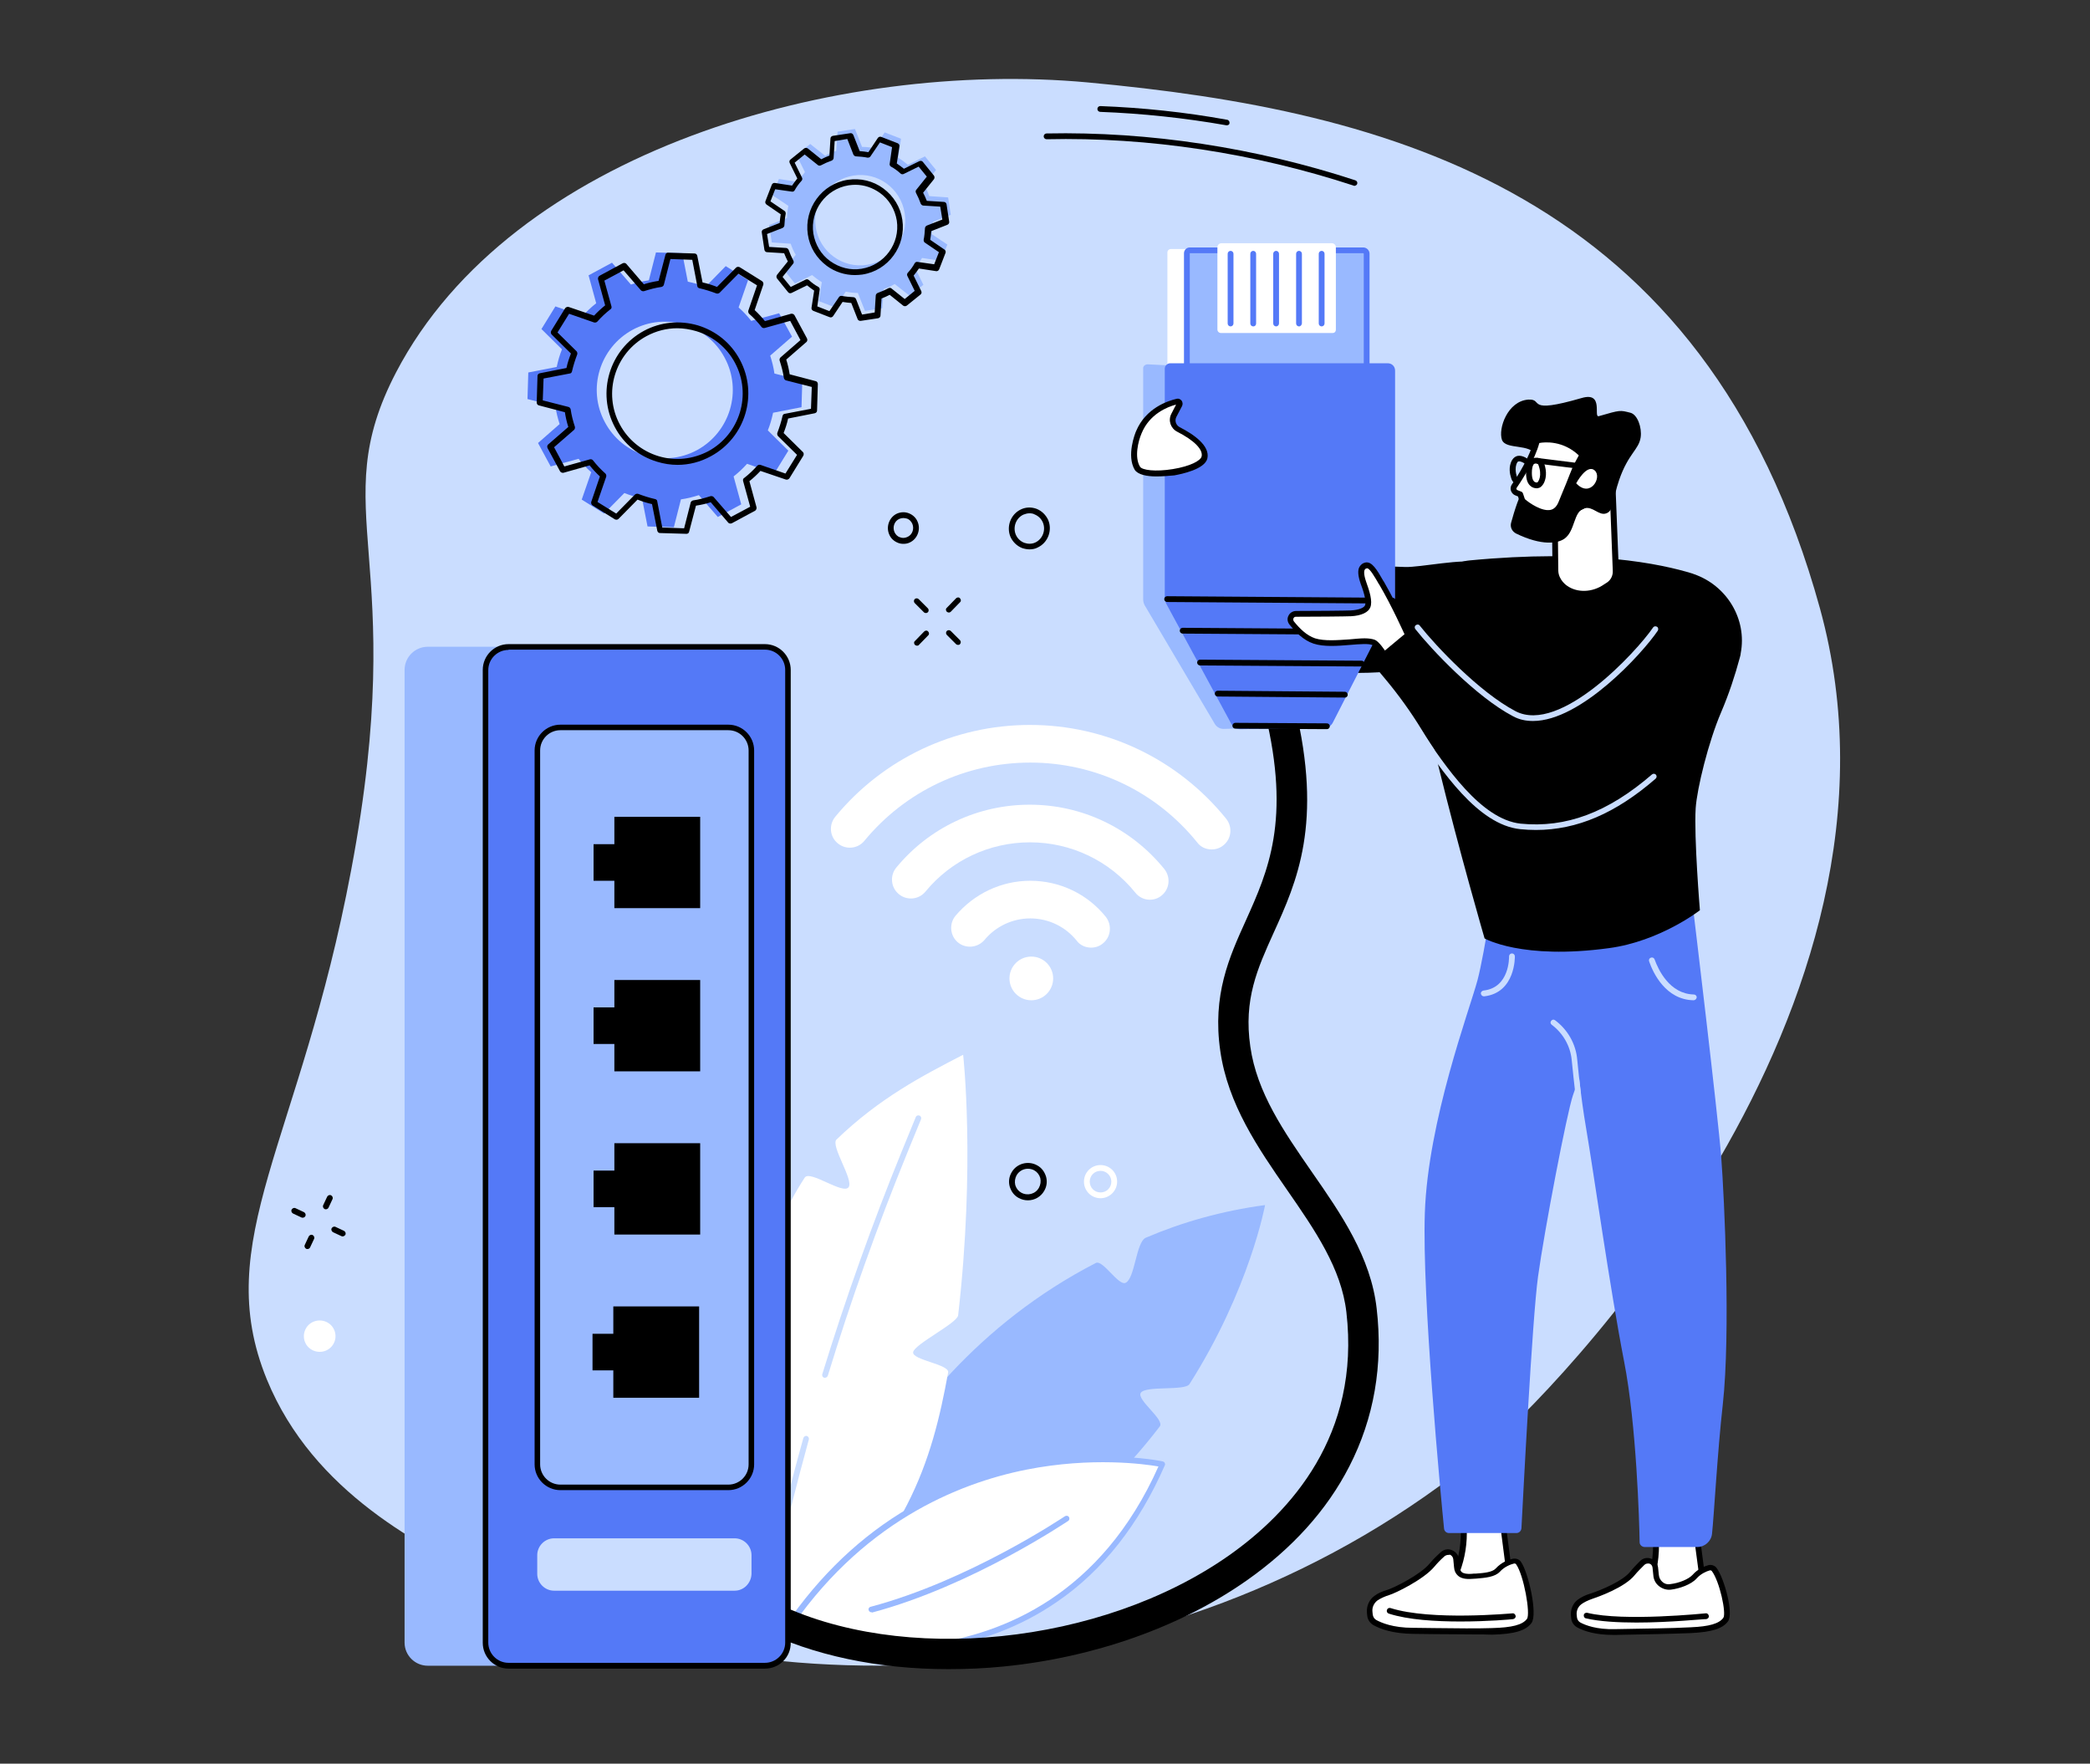 <svg xmlns="http://www.w3.org/2000/svg" xmlns:xlink="http://www.w3.org/1999/xlink" id="Layer_1" x="0px" y="0px" viewBox="0 0 794 670" style="enable-background:new 0 0 794 670;" xml:space="preserve"><rect x="0" y="0" width="794" height="670" fill="#333333" stroke="none"/><style type="text/css">	.st0{fill:#CADDFF;}	.st1{fill:#5479F7;}	.st2{fill:#99B9FF;}	.st3{fill:#FFFFFF;}</style><g id="Ethernet_5_">	<path class="st0" d="M101.4,524.1c17.7,43.1,59,63.5,85.4,76.6C290.8,652,449,645.9,562.9,552.1c26.7-22,170.6-168.1,128.5-321  C647.7,72.6,527.6,41.9,413.1,31.3c-94.9-8.7-218.7,26.1-262.6,110.1C123,194.2,156,211,133.4,330.6  C113.9,434.2,79.8,471.3,101.4,524.1z"></path>	<g>		<g>			<path class="st1" d="M204.4,168.3l4.8,8.9l10.6-2.9c1.5,1.9,3.1,3.6,4.8,5.1l-3.6,10.4l8.5,5.3l7.7-7.8c2.2,0.9,4.4,1.5,6.7,2    L246,200l10,0.3l2.7-10.6c2.3-0.3,4.6-0.9,6.8-1.6l7.2,8.3l8.9-4.8l-2.9-10.6c1.9-1.5,3.6-3.1,5.1-4.8l10.4,3.6l5.3-8.6l-7.8-7.7    c0.9-2.2,1.5-4.4,2-6.7l10.8-2.1l0.3-10.1l-10.6-2.7c-0.3-2.3-0.9-4.6-1.6-6.8l8.3-7.2L296,119l-10.6,2.9    c-1.5-1.9-3.1-3.6-4.8-5.1l3.6-10.4l-8.5-5.3L268,109c-2.2-0.9-4.4-1.5-6.7-2l-2.1-10.8l-10-0.3l-2.7,10.6    c-2.3,0.3-4.6,0.9-6.8,1.6l-7.2-8.3l-8.9,4.8l2.9,10.6c-1.9,1.5-3.6,3.1-5.1,4.8l-10.4-3.6l-5.3,8.6l7.8,7.7    c-0.9,2.2-1.5,4.4-2,6.7l-10.8,2.1l-0.3,10.1l10.6,2.7c0.3,2.3,0.9,4.6,1.6,6.8L204.4,168.3z M240.3,125.3    c12.6-6.8,28.3-2,35,10.6c6.8,12.6,2,28.3-10.5,35.1c-12.6,6.8-28.3,2-35-10.6C223,147.8,227.8,132.1,240.3,125.3z"></path>			<path d="M260.8,202.8C260.7,202.8,260.7,202.8,260.8,202.8l-10.1-0.3c-0.5,0-0.9-0.4-1-0.9l-2-10.1c-1.9-0.4-3.7-1-5.5-1.7    l-7.2,7.3c-0.4,0.4-0.9,0.4-1.4,0.2l-8.5-5.3c-0.4-0.3-0.6-0.8-0.5-1.3l3.3-9.7c-1.4-1.3-2.7-2.7-3.9-4.2l-9.9,2.8    c-0.5,0.1-1-0.1-1.3-0.5l-4.8-8.9c-0.2-0.5-0.1-1,0.2-1.3l7.7-6.7c-0.6-1.9-1-3.7-1.3-5.6l-9.9-2.6c-0.5-0.1-0.8-0.6-0.8-1.1    l0.3-10.1c0-0.5,0.4-0.9,0.9-1l10.1-2c0.4-1.9,1-3.7,1.7-5.5l-7.3-7.2c-0.4-0.4-0.4-0.9-0.2-1.4l5.3-8.6c0.3-0.4,0.8-0.6,1.3-0.5    l9.7,3.3c1.3-1.4,2.7-2.7,4.2-3.9l-2.7-9.9c-0.1-0.5,0.1-1,0.5-1.3l8.9-4.8c0.5-0.2,1-0.1,1.3,0.2l6.7,7.8c1.8-0.6,3.7-1,5.6-1.3    l2.6-9.9c0.1-0.5,0.6-0.9,1.1-0.8l10,0.3c0.5,0,0.9,0.4,1,0.9l2,10.1c1.9,0.4,3.7,1,5.5,1.7l7.2-7.3c0.4-0.4,0.9-0.4,1.4-0.2    l8.5,5.3c0.4,0.3,0.6,0.8,0.5,1.3l-3.3,9.7c1.4,1.3,2.7,2.7,3.9,4.2l9.9-2.8c0.5-0.1,1,0.1,1.3,0.5l4.8,8.9    c0.2,0.5,0.1,1-0.2,1.3l-7.7,6.7c0.6,1.9,1,3.7,1.3,5.6l9.9,2.6c0.5,0.1,0.8,0.6,0.8,1.1l-0.3,10.1c0,0.5-0.4,0.9-0.9,1l-10.1,2    c-0.4,1.9-1,3.7-1.7,5.5l7.3,7.2c0.4,0.4,0.4,0.9,0.2,1.4l-5.3,8.6c-0.3,0.4-0.8,0.6-1.3,0.5l-9.7-3.3c-1.3,1.4-2.7,2.7-4.2,3.9    l2.7,9.9c0.1,0.5-0.1,1-0.5,1.3l-8.9,4.8c-0.5,0.2-1,0.1-1.3-0.2l-6.7-7.8c-1.8,0.6-3.7,1-5.6,1.3l-2.6,9.9    C261.7,202.5,261.3,202.8,260.8,202.8z M251.6,200.4l8.3,0.3l2.5-9.8c0.1-0.4,0.5-0.7,0.9-0.8c2.2-0.3,4.4-0.9,6.6-1.6    c0.4-0.1,0.9,0,1.2,0.3l6.6,7.6l7.3-3.9l-2.7-9.8c-0.1-0.4,0-0.9,0.4-1.1c1.8-1.4,3.5-3,5-4.7c0.3-0.3,0.8-0.4,1.2-0.3l9.5,3.3    l4.4-7.1l-7.2-7.1c-0.3-0.3-0.4-0.8-0.3-1.2c0.8-2.1,1.5-4.3,2-6.5c0.1-0.4,0.4-0.8,0.9-0.8l9.9-1.9l0.3-8.3l-9.8-2.5    c-0.4-0.1-0.7-0.5-0.8-0.9c-0.3-2.2-0.9-4.4-1.6-6.6c-0.1-0.4,0-0.9,0.3-1.2l7.6-6.6l-3.9-7.3l-9.7,2.7c-0.4,0.1-0.9,0-1.2-0.4    c-1.4-1.8-3-3.5-4.7-5c-0.3-0.3-0.4-0.8-0.3-1.2l3.3-9.6l-7.1-4.4l-7.1,7.2c-0.3,0.3-0.8,0.4-1.2,0.3c-2.1-0.8-4.3-1.5-6.5-2    c-0.4-0.1-0.8-0.4-0.8-0.9l-1.9-9.9l-8.3-0.3l-2.5,9.8c-0.1,0.4-0.5,0.7-0.9,0.8c-2.2,0.3-4.4,0.9-6.6,1.6    c-0.4,0.1-0.9,0-1.2-0.3l-6.6-7.6l-7.3,3.9l2.7,9.8c0.1,0.4,0,0.9-0.4,1.1c-1.8,1.4-3.5,3-5,4.7c-0.3,0.3-0.8,0.4-1.2,0.3    l-9.5-3.3l-4.4,7.1l7.2,7.1c0.3,0.3,0.4,0.8,0.3,1.2c-0.8,2.1-1.5,4.3-2,6.5c-0.1,0.4-0.4,0.8-0.9,0.8l-9.9,1.9l-0.3,8.3l9.8,2.5    c0.4,0.1,0.7,0.5,0.8,0.9c0.3,2.2,0.9,4.5,1.6,6.6c0.1,0.4,0,0.9-0.3,1.2l-7.6,6.6l3.9,7.3l9.7-2.7c0.4-0.1,0.9,0,1.2,0.4    c1.4,1.8,3,3.5,4.7,5c0.3,0.3,0.4,0.8,0.3,1.2l-3.3,9.6l7.1,4.4l7.1-7.2c0.3-0.3,0.8-0.4,1.2-0.3c2.1,0.8,4.3,1.5,6.5,2    c0.4,0.1,0.8,0.4,0.8,0.9L251.6,200.4z M257.4,176.6c-2.6,0-5.2-0.4-7.8-1.2c-6.9-2.1-12.6-6.7-16-13.1c-7-13.1-2.1-29.5,11-36.6    c6.3-3.4,13.6-4.1,20.5-2.1c6.9,2.1,12.6,6.7,16,13.1c7,13.1,2.1,29.5-11,36.6C266.1,175.5,261.8,176.6,257.4,176.6z     M257.3,124.7c-4,0-8,1-11.7,3c0,0,0,0,0,0c-12,6.5-16.6,21.6-10.1,33.6c3.1,5.8,8.4,10.1,14.7,12c6.3,1.9,13,1.2,18.9-1.9    c12-6.5,16.6-21.6,10.1-33.6c-3.1-5.8-8.4-10.1-14.7-12C262.1,125.1,259.7,124.7,257.3,124.7z M245.1,126.7L245.1,126.7    L245.1,126.7z"></path>		</g>		<g>			<g>				<g>					<path class="st2" d="M353,74.5c-0.5-1.5-1.1-2.9-1.9-4.2l4.5-5.7l-4.2-5.2l-6.5,3.2c-1.2-1-2.4-1.9-3.7-2.7l1.1-7.2l-6.2-2.4      l-4,6c-1.5-0.3-3-0.5-4.6-0.5l-2.7-6.8l-6.6,1l-0.5,7.3c-1.5,0.5-2.9,1.1-4.2,1.9l-5.7-4.5l-5.2,4.2l3.2,6.5      c-1,1.2-1.9,2.4-2.7,3.7l-7.2-1.1l-2.4,6.2l6,4c-0.3,1.5-0.5,3-0.5,4.6l-6.8,2.7l1,6.6l7.2,0.5c0.5,1.5,1.1,2.9,1.9,4.2      l-4.5,5.7l4.2,5.2l6.5-3.2c1.2,1,2.4,1.9,3.7,2.7l-1.1,7.2l6.2,2.4l4-6c1.5,0.3,3,0.5,4.6,0.5l2.7,6.8l6.6-1l0.5-7.3      c1.5-0.5,2.9-1.1,4.2-1.9l5.7,4.5l5.2-4.2l-3.2-6.5c1-1.2,1.9-2.4,2.7-3.7l7.2,1.1l2.4-6.2l-6-4c0.3-1.5,0.5-3,0.5-4.6l6.8-2.7      l-1-6.6L353,74.5z M343.7,81c1.5,9.4-4.9,18.1-14.3,19.6c-9.3,1.5-18.1-5-19.5-14.3c-1.5-9.4,4.9-18.1,14.3-19.6      C333.5,65.2,342.2,71.6,343.7,81z"></path>				</g>				<path d="M326.8,121.9c-0.4,0-0.9-0.3-1-0.7l-2.4-6.1c-1.1-0.1-2.2-0.2-3.3-0.4l-3.6,5.4c-0.3,0.4-0.8,0.6-1.3,0.4l-6.2-2.4     c-0.5-0.2-0.8-0.7-0.7-1.2l1-6.5c-0.9-0.6-1.8-1.3-2.7-2l-5.9,2.9c-0.5,0.2-1,0.1-1.3-0.3l-4.2-5.2c-0.3-0.4-0.3-1,0-1.4     l4.1-5.1c-0.5-1-1-2-1.4-3.1l-6.5-0.4c-0.5,0-0.9-0.4-1-0.9l-1-6.6c-0.1-0.5,0.2-1,0.7-1.2l6.1-2.4c0.1-1.1,0.2-2.3,0.4-3.3     l-5.4-3.7c-0.4-0.3-0.6-0.8-0.4-1.3l2.4-6.2c0.2-0.5,0.7-0.8,1.2-0.7l6.5,1c0.6-0.9,1.3-1.8,2-2.7l-2.9-5.9     c-0.2-0.5-0.1-1,0.3-1.3l5.2-4.2c0.4-0.3,1-0.3,1.4,0l5.1,4.1c1-0.5,2-1,3.1-1.4l0.4-6.5c0-0.5,0.4-0.9,0.9-1l6.6-1     c0.5-0.1,1,0.2,1.2,0.7l2.4,6.1c1.1,0.1,2.2,0.2,3.3,0.4l3.6-5.4c0.3-0.4,0.8-0.6,1.3-0.4l6.2,2.4c0.5,0.2,0.8,0.7,0.7,1.2     l-1,6.5c0.9,0.6,1.8,1.3,2.7,2l5.9-2.9c0.5-0.2,1-0.1,1.3,0.3l4.2,5.2c0.3,0.4,0.3,1,0,1.4l-4.1,5.1c0.5,1,1,2,1.4,3.1l6.5,0.4     c0.5,0,0.9,0.4,1,0.9l1,6.6c0.1,0.5-0.2,1-0.7,1.2l-6.1,2.4c-0.1,1.1-0.2,2.3-0.4,3.3l5.4,3.7c0.4,0.3,0.6,0.8,0.4,1.3l-2.4,6.2     c-0.2,0.5-0.7,0.8-1.2,0.7l-6.5-1c-0.6,0.9-1.3,1.8-2,2.7l2.9,5.9c0.2,0.5,0.1,1-0.3,1.3l-5.2,4.2c-0.4,0.3-1,0.3-1.4,0L338,112     c-1,0.5-2,1-3.1,1.4l-0.4,6.5c0,0.5-0.4,0.9-0.9,1l-6.6,1C327,121.9,326.9,121.9,326.8,121.9z M319.6,112.4c0.1,0,0.1,0,0.2,0     c1.4,0.3,2.9,0.4,4.4,0.5c0.4,0,0.8,0.3,1,0.7l2.3,5.9l4.8-0.8l0.4-6.4c0-0.4,0.3-0.8,0.7-1c1.4-0.5,2.8-1.1,4.1-1.8     c0.4-0.2,0.9-0.2,1.2,0.1l5,4l3.8-3.1l-2.8-5.7c-0.2-0.4-0.1-0.9,0.2-1.2c1-1.1,1.9-2.3,2.6-3.6c0.2-0.4,0.7-0.6,1.1-0.5     l6.3,0.9l1.8-4.6l-5.3-3.6c-0.4-0.2-0.5-0.7-0.5-1.1c0.3-1.4,0.4-2.9,0.5-4.4c0-0.4,0.3-0.8,0.7-1l5.9-2.3l-0.8-4.9l-6.4-0.4     c-0.4,0-0.8-0.3-1-0.7c-0.5-1.4-1.1-2.8-1.8-4.1c-0.2-0.4-0.2-0.9,0.1-1.2l4-5l-3.1-3.8l-5.7,2.8c-0.4,0.2-0.9,0.1-1.2-0.2     c-1.1-1-2.3-1.9-3.6-2.6c-0.4-0.2-0.6-0.7-0.5-1.1l0.9-6.3l-4.6-1.8l-3.6,5.3c-0.2,0.4-0.7,0.5-1.1,0.5     c-1.4-0.3-2.9-0.4-4.4-0.5c-0.4,0-0.8-0.3-1-0.7l-2.3-5.9l-4.8,0.8l-0.4,6.4c0,0.4-0.3,0.8-0.7,1c-1.4,0.5-2.8,1.1-4.1,1.8     c-0.4,0.2-0.9,0.2-1.2-0.1l-5-4l-3.8,3.1l2.8,5.7c0.2,0.4,0.1,0.9-0.2,1.2c-1,1.1-1.9,2.3-2.6,3.6c-0.2,0.4-0.7,0.6-1.1,0.5     l-6.3-0.9l-1.8,4.6l5.3,3.6c0.4,0.2,0.5,0.7,0.5,1.1c-0.3,1.4-0.4,2.9-0.5,4.4c0,0.4-0.3,0.8-0.7,1l-5.9,2.3l0.8,4.9l6.4,0.4     c0.4,0,0.8,0.3,1,0.7c0.5,1.4,1.1,2.8,1.8,4.1c0.2,0.4,0.2,0.9-0.1,1.2l-4,5l3.1,3.8l5.7-2.8c0.4-0.2,0.9-0.1,1.2,0.2     c1.1,1,2.3,1.9,3.6,2.6c0.4,0.2,0.6,0.7,0.5,1.1l-0.9,6.3l4.6,1.8l3.6-5.3C318.9,112.6,319.2,112.4,319.6,112.4z M324.8,104.5     c-3.8,0-7.6-1.2-10.7-3.5c-3.9-2.9-6.5-7.1-7.2-11.9c-1.5-9.9,5.3-19.3,15.2-20.8c4.8-0.7,9.6,0.4,13.5,3.3     c3.9,2.9,6.5,7.1,7.2,11.9c1.5,9.9-5.3,19.3-15.2,20.8C326.7,104.4,325.8,104.5,324.8,104.5z M324.9,70.2     c-0.8,0-1.7,0.1-2.5,0.2c-8.7,1.4-14.7,9.6-13.4,18.3c0.7,4.2,2.9,8,6.4,10.5c3.5,2.5,7.7,3.6,11.9,2.9     c8.7-1.4,14.7-9.6,13.4-18.3c-0.7-4.2-2.9-8-6.4-10.5C331.5,71.3,328.3,70.2,324.9,70.2z"></path>			</g>		</g>	</g>	<g>		<path class="st2" d="M305.7,622.4c0,0,21.4-96.6,110.6-142.6c2.7-1.4,8.7,9,11.4,7.5c3.5-1.8,3.9-15.5,7.6-17.1   c13.8-5.9,28.9-10.2,45.3-12.4c0,0-5.8,31.9-28.7,68c-1.7,2.7-16.5,0.5-18.5,3.3c-1.8,2.6,9.2,10.2,7.2,12.8   C414.6,575.9,372.6,609.9,305.7,622.4z"></path>		<g>			<path class="st3" d="M360.2,521.4c0.6-3.1-13.7-4.7-13.3-7.7c0.4-3,16.7-11,17.1-14c6.6-57.5,1.9-99,1.9-99    c-15.7,8.1-31.8,16.5-48.1,32.2c-2.4,2.3,6.6,15.3,4.6,18.1c-2.1,3-14.8-6.7-16.7-3.6c-29.2,44.9-30.5,116.1-34.1,158.4    c21.2,10.9,7.5,12.9,28.6,18.4C344.6,587.7,354.1,555,360.2,521.4z"></path>			<path class="st0" d="M294.3,598.7l-2.1-0.5c3.9-17.3,8.2-34.8,13-51.9c0.2-0.6,0.8-0.9,1.3-0.8c0.6,0.2,0.9,0.8,0.8,1.3    C302.6,563.9,298.2,581.4,294.3,598.7z"></path>			<path class="st0" d="M313.4,523.4c-0.1,0-0.2,0-0.3,0c-0.6-0.2-0.9-0.8-0.7-1.4c8.8-28.6,19-57.2,30.3-84.9l5.2-12.7    c0.2-0.6,0.9-0.8,1.4-0.6c0.6,0.2,0.8,0.9,0.6,1.4l-5.2,12.7c-11.3,27.7-21.5,56.2-30.2,84.7    C314.3,523.1,313.9,523.4,313.4,523.4z"></path>		</g>		<g>			<g>				<path class="st3" d="M297,621.8c0,0,102.2,32.1,144.7-65.4C441.7,556.4,351.9,537,297,621.8z"></path>				<path class="st2" d="M335.3,627.9c-22.1,0-38.5-5-38.7-5.1c-0.3-0.1-0.6-0.4-0.7-0.7c-0.1-0.3-0.1-0.7,0.1-1     c12.6-19.5,28.1-35.1,46.1-46.3c14.4-9,30.4-15.3,47.5-18.7c29.2-5.7,52-1,52.2-0.9c0.3,0.1,0.6,0.3,0.7,0.6     c0.1,0.3,0.2,0.6,0,0.9c-9.8,22.4-23.5,39.9-40.9,51.8c-13.9,9.6-30.1,15.7-48.2,18.1C347.2,627.6,341.1,627.9,335.3,627.9z      M298.7,621.1c5.7,1.6,28.4,7,54.6,3.4c27.6-3.7,65-18.5,86.8-67.4c-5.2-0.9-25.3-3.7-50.1,1.2     C363.8,563.5,326.7,578.6,298.7,621.1z"></path>			</g>			<path class="st2" d="M331.1,612.5c-0.5,0-0.9-0.3-1.1-0.8c-0.2-0.6,0.2-1.2,0.8-1.3c37.6-10,73.4-34.2,73.8-34.4    c0.5-0.3,1.2-0.2,1.5,0.3c0.3,0.5,0.2,1.2-0.3,1.5c-0.4,0.2-36.5,24.7-74.5,34.8C331.3,612.5,331.2,612.5,331.1,612.5z"></path>		</g>	</g>	<g>		<path d="M360.3,634.1c-26.7,0-51.5-5.2-71.6-15.2l5.2-10.4c48.5,24.2,124.5,16.5,173-17.6c23.3-16.4,50-45.7,44.6-92.4   c-1.9-16.6-11.9-31.1-22.5-46.4c-11.1-16-22.5-32.6-25.4-52.8c-3.1-21.3,3.4-35.7,9.7-49.6c8.4-18.7,17.2-38.1,7.3-78.8l11.3-2.7   c10.8,44.6,0.8,66.7-8.1,86.3c-6.1,13.5-11.4,25.2-8.8,43.1c2.5,17.5,12.7,32.2,23.5,47.8c11,15.8,22.3,32.2,24.5,51.7   c2.5,21.5-1,41.7-10.4,60c-8.5,16.6-21.7,31.2-39.1,43.4c-25.1,17.6-57.9,29.2-92.3,32.6C374.3,633.8,367.2,634.1,360.3,634.1z"></path>		<g>			<path class="st2" d="M259.9,632.8h-97.4c-4.8,0-8.8-3.9-8.8-8.8V254.5c0-4.8,3.9-8.8,8.8-8.8h97.4c4.8,0,8.8,3.9,8.8,8.8V624    C268.7,628.8,264.7,632.8,259.9,632.8z"></path>			<g>				<path class="st1" d="M290.6,632.8h-97.4c-4.8,0-8.8-3.9-8.8-8.8V254.5c0-4.8,3.9-8.8,8.8-8.8h97.4c4.8,0,8.8,3.9,8.8,8.8V624     C299.4,628.8,295.4,632.8,290.6,632.8z"></path>				<path d="M290.6,633.9h-97.4c-5.4,0-9.8-4.4-9.8-9.8V254.5c0-5.4,4.4-9.8,9.8-9.8h97.4c5.4,0,9.8,4.4,9.8,9.8V624     C300.5,629.5,296.1,633.9,290.6,633.9z M193.2,246.9c-4.2,0-7.7,3.4-7.7,7.7V624c0,4.2,3.4,7.7,7.7,7.7h97.4     c4.2,0,7.7-3.4,7.7-7.7V254.5c0-4.2-3.4-7.7-7.7-7.7H193.2z"></path>			</g>			<g>				<path class="st2" d="M276.7,565h-63.8c-4.8,0-8.8-3.9-8.8-8.8V285.1c0-4.8,3.9-8.8,8.8-8.8h63.8c4.8,0,8.8,3.9,8.8,8.8v271.2     C285.4,561.1,281.5,565,276.7,565z"></path>				<path d="M276.7,566.1h-63.8c-5.4,0-9.8-4.4-9.8-9.8V285.1c0-5.4,4.4-9.8,9.8-9.8h63.8c5.4,0,9.8,4.4,9.8,9.8v271.2     C286.5,561.7,282.1,566.1,276.7,566.1z M212.9,277.4c-4.2,0-7.7,3.4-7.7,7.7v271.2c0,4.2,3.4,7.7,7.7,7.7h63.8     c4.2,0,7.7-3.4,7.7-7.7V285.1c0-4.2-3.4-7.7-7.7-7.7H212.9z"></path>			</g>			<g>				<polygon points="233.4,310.3 233.4,320.7 225.5,320.7 225.5,334.6 233.4,334.6 233.4,345 266,345 266,310.3     "></polygon>				<polygon points="233.4,372.3 233.4,382.7 225.5,382.7 225.5,396.6 233.4,396.6 233.4,407 266,407 266,372.3     "></polygon>				<polygon points="233.4,434.3 233.4,444.7 225.5,444.7 225.5,458.6 233.4,458.6 233.4,469 266,469 266,434.3     "></polygon>				<polygon points="233,496.3 233,506.7 225.1,506.7 225.1,520.6 233,520.6 233,531 265.6,531 265.6,496.3     "></polygon>			</g>			<path class="st0" d="M279.1,604.3h-68.6c-3.5,0-6.4-2.9-6.4-6.4v-7.1c0-3.5,2.9-6.4,6.4-6.4h68.6c3.5,0,6.4,2.9,6.4,6.4v7.1    C285.4,601.4,282.6,604.3,279.1,604.3z"></path>		</g>	</g>	<g>		<g>			<g>				<g>					<path class="st3" d="M647.7,606.4l-22.1-1.8l0.9-2.4c2-5.6,2.9-11.5,2.6-17.4l-0.2-3.6l15.8,2.9L647.7,606.4z"></path>					<path d="M648.9,607.6l-24.8-2l1.3-3.7c2-5.5,2.8-11.2,2.6-17l-0.2-5l17.9,3.3L648.9,607.6z M627.1,603.6l19.3,1.6l-2.7-20.2      l-13.6-2.5l0.1,2.3c0.3,6.1-0.6,12.1-2.7,17.8L627.1,603.6z"></path>				</g>				<g>					<g>						<path class="st3" d="M623.9,593.7c-1.3,1.2-2.6,2.6-3.7,3.9c-3.5,4.5-13.7,8.1-15.6,8.7c-1.5,0.5-3.2,1.2-4.6,2.3       c-1.5,1.2-2.3,3.1-2.1,5l0.1,0.9c0.1,1.2,0.8,2.2,1.8,2.8c2.2,1.1,6.5,2.8,13.7,2.7c11.1-0.2,21.7-0.4,28.8-0.7       c7-0.3,11.3-1.4,13.2-4.1c1.7-2.4-1.5-15.3-4.4-19c-0.4-0.6-1.2-0.8-1.9-0.6c-1.3,0.4-3.7,1.3-5.5,3.4       c-1.7,1.9-5.6,3.5-9.2,3.9c-2.8,0.3-5.2-1.7-5.5-4.5c-0.1-0.9-0.2-1.9-0.3-2.9C628.6,593.1,625.7,592,623.9,593.7z"></path>						<path d="M612.9,621.1c-6.9,0-11.2-1.5-13.6-2.8c-1.4-0.7-2.3-2.1-2.4-3.6l-0.1-0.9c-0.2-2.3,0.7-4.6,2.5-6       c1.3-1,2.9-1.8,4.9-2.4c4.3-1.4,12.3-4.8,15.1-8.3c1.2-1.5,2.7-3,3.8-4.1c1.1-1.1,2.7-1.4,4.1-0.9c1.4,0.5,2.5,1.8,2.7,3.3       c0.1,1,0.2,2,0.3,2.9c0.1,1.1,0.6,2,1.4,2.7c0.8,0.7,1.8,1,2.9,0.8c3.5-0.4,7-1.9,8.5-3.5c2-2.3,4.6-3.3,6-3.7       c1.1-0.3,2.4,0.1,3.1,1c2.9,3.8,6.6,17.3,4.4,20.3c-2,2.8-6.1,4.1-14.1,4.5c-7.2,0.3-18.1,0.5-28.8,0.7       C613.4,621.1,613.2,621.1,612.9,621.1z M624.7,594.5c-1.4,1.4-2.7,2.7-3.6,3.8c-3.8,4.8-14.1,8.4-16.2,9.1       c-1.7,0.6-3.2,1.3-4.2,2.1c-1.2,0.9-1.9,2.5-1.7,4.1l0.1,0.9c0.1,0.8,0.6,1.5,1.3,1.9c1.9,1,6.1,2.7,13.2,2.5       c10.7-0.2,21.6-0.3,28.7-0.7c7.1-0.3,10.8-1.4,12.4-3.6c1.2-1.7-1.4-13.9-4.4-17.8c-0.2-0.2-0.5-0.3-0.8-0.2       c-1.1,0.3-3.3,1.2-4.9,3c-2.1,2.4-6.6,3.9-9.8,4.3c-1.6,0.2-3.2-0.3-4.5-1.3c-1.3-1-2.1-2.5-2.2-4.2c-0.1-0.9-0.2-1.9-0.3-2.9       c-0.1-0.7-0.5-1.3-1.2-1.5C625.9,593.9,625.2,594,624.7,594.5z"></path>					</g>					<path d="M621.7,616.4c-7.1,0-14.1-0.4-19.2-1.6c-0.6-0.1-0.9-0.7-0.8-1.3s0.7-0.9,1.3-0.8c13.9,3.4,44.7,0.2,45,0.2      c0.6-0.1,1.1,0.4,1.2,1c0.1,0.6-0.4,1.1-1,1.2C647.5,615,634.6,616.4,621.7,616.4z"></path>				</g>			</g>			<g>				<g>					<path class="st3" d="M573.8,601.2l-21.2-1.8l0.8-2.3c2-5.4,2.8-11.1,2.6-16.8l-0.2-3.5l15.2,2.9L573.8,601.2z"></path>					<path d="M575.1,602.4l-24-2.1l1.3-3.6c1.9-5.3,2.8-10.7,2.5-16.3l-0.2-4.9l17.3,3.3L575.1,602.4z M554.1,598.4l18.5,1.6      l-2.5-19.4l-13-2.5l0.1,2.1c0.3,5.9-0.6,11.7-2.7,17.2L554.1,598.4z"></path>				</g>				<g>					<path class="st3" d="M548.1,590.4c-1.4,1.3-2.8,2.7-4,4.1c-3.9,4.7-14.4,9.7-16.4,10.4c-1.6,0.5-3.4,1.2-4.9,2.3      c-1.7,1.2-2.5,3.2-2.4,5.3l0.1,1c0.1,1.2,0.8,2.4,1.9,3c2.3,1.3,6.8,3.1,14.5,3.2c11.8,0.1,22.6,0.3,30,0.1      c7.5-0.2,12-1.2,14.1-4c1.9-2.5-1.1-17.9-4.1-22c-0.5-0.6-1.3-0.9-2-0.7c-1.4,0.4-3.9,1.3-5.9,3.4c-1.8,2-6.1,2-9.9,2.4      c-2.9,0.3-5.4-0.4-5.6-3.3c-0.1-1-0.2-2-0.3-3.1C553,589.8,550,588.7,548.1,590.4z"></path>					<path d="M559.7,620.9c-4.3,0-9.2-0.1-14.6-0.1c-2.7,0-5.4-0.1-8.2-0.1c-7.7-0.1-12.4-1.8-15.1-3.3c-1.4-0.8-2.3-2.2-2.4-3.8      l-0.1-1c-0.2-2.5,0.9-4.9,2.8-6.3c1.3-1,3.1-1.8,5.2-2.4c2.2-0.7,12.3-5.6,15.9-10c1.3-1.6,3-3.2,4.1-4.2      c1.2-1.1,2.8-1.4,4.3-0.8c1.5,0.6,2.5,1.9,2.7,3.5c0.1,1.1,0.2,2.1,0.3,3.1c0.1,0.8,0.3,1.3,0.7,1.7c0.7,0.6,2,0.8,3.7,0.7      c0.6-0.1,1.2-0.1,1.7-0.1c3-0.2,6.2-0.5,7.5-1.9c2.2-2.4,4.9-3.4,6.4-3.7c1.2-0.3,2.5,0.1,3.2,1.1c2.8,3.9,6.5,20,4,23.3      c-2.2,2.9-6.5,4.2-15,4.4C564.8,620.9,562.3,620.9,559.7,620.9z M550.2,590.7c-0.5,0-1,0.2-1.4,0.5c-1.6,1.4-2.9,2.8-3.9,4      c-4.1,4.9-14.9,10.1-17,10.7c-1.9,0.6-3.4,1.3-4.6,2.1c-1.3,1-2.1,2.6-1.9,4.3l0.1,1c0.1,0.9,0.6,1.7,1.3,2.1c2,1.1,6.4,3,14,3      c2.8,0,5.6,0.1,8.2,0.1c8.6,0.1,16.1,0.2,21.8,0c7.6-0.2,11.6-1.2,13.3-3.5c1.4-1.9-1.2-16.6-4.1-20.7      c-0.2-0.3-0.5-0.4-0.9-0.3c-1.2,0.3-3.6,1.2-5.3,3.1c-1.9,2-5.4,2.3-8.9,2.6c-0.6,0-1.1,0.1-1.7,0.1c-2.4,0.2-4.2-0.2-5.3-1.2      c-0.9-0.8-1.4-1.8-1.5-3.2c-0.1-1-0.2-2-0.3-3.1c-0.1-0.8-0.6-1.4-1.3-1.7C550.7,590.7,550.4,590.7,550.2,590.7z"></path>				</g>				<path d="M554.8,616c-9.2,0-19.8-0.6-27.2-3c-0.6-0.2-0.9-0.8-0.7-1.4c0.2-0.6,0.8-0.9,1.4-0.7c15.4,4.9,46,2,46.3,2     c0.6-0.1,1.1,0.4,1.2,1c0.1,0.6-0.4,1.1-1,1.2C574.1,615.2,565.3,616,554.8,616z"></path>			</g>			<g>				<path class="st1" d="M597.6,416c-2.3,6.6-10.9,51.5-13.3,69c-2.2,16-5.7,84.2-6.3,95.6c-0.1,1-0.9,1.8-1.9,1.8h-25.6     c-1,0-1.8-0.7-1.9-1.7c-1.2-11.9-8.4-87.8-7.3-119.9c1.2-35.1,16.9-76.9,20-88.4c3-11.5,6.8-38.7,6.8-38.7l75.1,11.3     c0,0,9.5,78.9,10.7,94.6c1.2,15.7,3.6,66.7,0.6,93.9c-2,17.6-3.4,43-4.1,49.2c-0.3,2.8-2.7,5-5.6,5h-20c-1,0-1.9-0.8-1.9-1.8     c-0.1-7.3-1.2-44.8-5.9-68.7c-5.4-27.8-11.5-71.4-14.5-89c-1-5.8-1.9-12.5-2.6-18.8C599.9,409.3,599.9,409.4,597.6,416z"></path>				<path class="st0" d="M599.5,415.8c-0.5,0-1-0.4-1.1-1c-0.4-3.3-0.9-8.2-1.3-12.1c-0.5-5.3-3.3-10.2-7.6-13.4     c-0.5-0.4-0.6-1-0.2-1.5c0.4-0.5,1-0.6,1.5-0.2c4.8,3.6,7.9,9,8.4,15c0.4,4,0.9,8.8,1.3,12.1c0.1,0.6-0.4,1.1-1,1.2     C599.6,415.8,599.5,415.8,599.5,415.8z"></path>				<path class="st0" d="M643.4,380C643.4,380,643.4,380,643.4,380c-10.6-0.2-15.4-10.4-16.9-14.8c-0.2-0.6,0.1-1.2,0.7-1.4     c0.6-0.2,1.2,0.1,1.4,0.7c1.4,3.9,5.7,13.1,14.9,13.3c0.6,0,1.1,0.5,1.1,1.1C644.5,379.5,644,380,643.4,380z"></path>				<path class="st0" d="M563.7,378.5c-0.5,0-1-0.4-1.1-1c-0.1-0.6,0.4-1.1,1-1.2c9.9-1.1,9.7-12.5,9.7-13c0-0.6,0.5-1.1,1.1-1.1     c0,0,0,0,0,0c0.6,0,1.1,0.5,1.1,1.1c0,0.1,0.3,13.8-11.6,15.2C563.8,378.5,563.8,378.5,563.7,378.5z"></path>			</g>		</g>		<g>			<path d="M479.3,203.3c11.3,6.9,24.2,10.8,37.4,11.4c5.5,0.3,11.5,0.5,17.1,0.7c5.7,0.2,22.3-3.4,27.7-1.6    c11.1,3.6,16,18.4-2.4,31.7c-21.8,15.7-78.3,12.3-101.6-4.3c-23.3-16.6-22.9-70.4-22.9-70.4l16.6-1.5    C451.2,169.3,460.2,191.8,479.3,203.3z"></path>			<path d="M558.3,212.9c-12.6,1.2-7.5,13.5-20.1,12.8c-12.5-0.7,25.8,130.8,25.8,130.8s14.1,8.2,47.2,3.7    c19.5-2.6,34.6-14.4,34.6-14.4s-2.3-27.8-1.6-38.8c0.5-7.4,4.8-25.1,9.7-36.5c2.9-6.8,5.2-13.7,7.1-20.8l0.1-0.4    c0.1-0.4,0.2-0.7,0.2-1.1c2.5-13-5.3-25.8-17.8-30.1l-0.5-0.2C631,214.2,604.2,208.5,558.3,212.9z"></path>		</g>		<g>			<g>				<g>					<path class="st3" d="M613.8,216.8l-1.2-30.3l-22,11.2l0.2,19.1c0.2,4.3,3.8,6.6,3.8,6.6c4.5,3.3,10.8,2.7,15.3-0.5l1.1-0.7      C612.9,221,613.9,219,613.8,216.8z"></path>					<path d="M601.7,226.8c-2.8,0-5.4-0.8-7.7-2.4c-0.1-0.1-4-2.7-4.2-7.5l-0.2-19.2c0-0.4,0.2-0.8,0.6-1l22-11.2      c0.3-0.2,0.7-0.2,1.1,0c0.3,0.2,0.5,0.5,0.5,0.9l1.2,30.3c0.1,2.5-1.1,4.9-3.2,6.4l-1.1,0.7      C607.9,225.8,604.7,226.8,601.7,226.8z M591.8,198.3l0.2,18.5c0.1,3.6,3.3,5.7,3.3,5.7c3.9,2.8,9.7,2.6,14.1-0.5l1.1-0.7      c1.5-1,2.3-2.7,2.2-4.5c0,0,0,0,0,0l-1.1-28.6L591.8,198.3z"></path>				</g>				<path d="M580.7,151.8c5.9-0.3-1.5,5.7,20.2-0.6c8.6-2.5,4.3,7.5,6.5,6.9c8.3-2.4,8-2.3,12-1.3c2.7,0.7,4.4,5.6,3.9,9.3     c-0.7,4.8-4.7,6.1-8.2,16.3c-2.5,7.2-1.9,11.5-4.8,12.6c-2.9,1.1-5.1-2.8-8.4-1.9c-4.2,1.2-3.4,8.5-7.5,11.5     c-2.6,1.9-8.7,2.8-18.4-1.9c-1.6-0.8-2.4-2.5-1.9-4.2c0.6-2.2,1.4-4.9,2.3-7.4c4.5-12.1,8.9-14.9,7.3-18     c-2.4-4.8-11.6-2.1-13.1-6C569.1,162.9,572.7,152.3,580.7,151.8z"></path>				<g>					<path class="st3" d="M601.2,172.7l-1.7,3.1c-0.8,1.5-1.5,3-2.1,4.5c-1.1,2.9-3.2,7.9-4.3,10.7c-3.6,9-14.8-0.9-14.8-0.9      l-0.8-2.5l-1.5-0.6c-0.3-0.1-0.6-0.3-0.7-0.5c-0.5-0.6-0.5-1.4-0.1-2c2.2-3.3,6.9-10.7,8.6-17.3      C583.9,167.2,593.4,164.8,601.2,172.7z"></path>					<path d="M588.1,196c-4.8,0-10.2-4.7-10.5-4.9c-0.1-0.1-0.3-0.3-0.3-0.5l-0.6-2l-1-0.4c-0.5-0.2-0.9-0.5-1.2-0.9      c-0.8-1-0.8-2.3-0.1-3.3c2-2.9,6.8-10.4,8.4-16.9c0.1-0.4,0.4-0.7,0.8-0.8c0.4-0.1,10.3-2.5,18.3,5.8c0.3,0.3,0.4,0.9,0.2,1.3      l-1.7,3.1c-0.8,1.4-1.4,2.9-2,4.4c-0.8,2.1-2.1,5.4-3.2,8c-0.4,1-0.8,1.9-1.1,2.7c-1,2.4-2.5,3.8-4.5,4.3      C589.1,195.9,588.6,196,588.1,196z M579.3,189.6c1.8,1.6,6.6,4.8,9.8,4.1c1.3-0.3,2.3-1.3,3-3c0.3-0.8,0.7-1.7,1.1-2.7      c1.1-2.6,2.4-5.8,3.2-7.9c0.6-1.6,1.3-3.2,2.1-4.7l1.3-2.4c-6-5.7-13-5.1-15-4.7c-1.8,6.5-6.1,13.4-8.6,17      c-0.2,0.2-0.1,0.5,0,0.7c0.1,0.1,0.2,0.1,0.3,0.2l1.5,0.6c0.3,0.1,0.5,0.4,0.6,0.7L579.3,189.6z"></path>				</g>				<path class="st3" d="M598.8,183.6c0,0,4-7.5,7-4.9C608.8,181.2,604.2,189.4,598.8,183.6z"></path>			</g>			<g>				<path d="M583.9,185.5c-1,0-1.9-0.3-2.6-1c-1.2-1.1-1.7-3.1-1.5-6c0.1-2.3,0.9-3.7,2.2-4.3c1-0.4,2-0.4,2.9-0.1     c0.8,0.3,1.3,0.9,1.6,1.6c1.4,3.6,0.8,6.6-0.2,8.2c-0.6,0.9-1.3,1.5-2,1.5C584.2,185.5,584,185.5,583.9,185.5z M584.1,183.3     L584.1,183.3L584.1,183.3z M582.9,176.2c-0.6,0.3-0.8,1.5-0.9,2.4c-0.2,2.9,0.4,3.9,0.8,4.3c0.2,0.2,0.5,0.4,1.2,0.4     c0.5-0.3,2-2.7,0.4-6.8c0-0.1-0.2-0.2-0.4-0.3C583.9,176.1,583.5,176,582.9,176.2z"></path>				<path d="M602.4,178.4c0,0-0.1,0-0.1,0l-18.3-2.3c-0.6-0.1-1-0.6-0.9-1.2c0.1-0.6,0.6-1,1.2-0.9l18.3,2.3c0.6,0.1,1,0.6,0.9,1.2     C603.4,178,603,178.4,602.4,178.4z"></path>				<path d="M575.9,183.6c-0.2,0-0.3,0-0.5-0.1c-0.6-0.3-1.1-1-1.4-2.2c-0.3-0.9-1.1-4,0.5-6.6c0.5-0.8,1.2-1.3,2-1.5     c2-0.4,4.1,1.3,4.3,1.4c0.5,0.4,0.6,1.1,0.2,1.5c-0.4,0.5-1.1,0.6-1.5,0.2c-0.5-0.4-1.8-1.2-2.6-1c-0.2,0-0.3,0.1-0.5,0.4     c-1.2,2.1-0.3,5.2,0.1,5.8c0.4,0.3,0.6,0.9,0.4,1.4C576.7,183.4,576.3,183.6,575.9,183.6z"></path>			</g>		</g>		<g>			<path class="st3" d="M516.9,194.1h-72.1c-0.7,0-1.3-0.6-1.3-1.3V95.9c0-0.7,0.6-1.3,1.3-1.3h72.1c0.7,0,1.3,0.6,1.3,1.3v96.9    C518.1,193.5,517.6,194.1,516.9,194.1z"></path>			<g>				<path class="st2" d="M519.2,194.5h-68.3V96.2c0-0.6,0.5-1.1,1.1-1.1h65.9c0.7,0,1.3,0.6,1.3,1.3V194.5z"></path>				<path class="st1" d="M519.2,195.6h-68.3c-0.6,0-1.1-0.5-1.1-1.1V96.2c0-1.2,1-2.2,2.2-2.2h65.9c1.3,0,2.4,1.1,2.4,2.4v98.1     C520.2,195.1,519.8,195.6,519.2,195.6z M452,193.4h66.1v-97c0-0.1-0.1-0.2-0.2-0.2H452L452,193.4z"></path>			</g>			<path class="st2" d="M449.8,226.5v-87.4l-13.8-0.7c-0.8,0-1.7,0.6-1.7,1.4v87.9c0,0.8,0.2,1.6,0.6,2.3l26.6,45    c0.7,1.2,2.1,2,3.5,1.9l7.9-0.2c0.6,0,0.9-0.6,0.7-1.1L449.8,226.5z"></path>			<path class="st1" d="M527.2,138h-82.6c-1.1,0-2.1,0.9-2.1,2.1v86.7c0,1,0.2,1.9,0.7,2.8l24.7,45.6c0.6,1.1,1.8,1.8,3.1,1.8    l32-0.5c1.5,0,2.8-0.8,3.4-2.1l23-45c0.4-0.7,0.6-1.5,0.6-2.3v-86.3C530,139.2,528.8,138,527.2,138z"></path>			<path d="M529.1,229.3C529.1,229.3,529.1,229.3,529.1,229.3l-85.7-0.6c-0.6,0-1.1-0.5-1.1-1.1c0-0.6,0.5-1.1,1.1-1.1c0,0,0,0,0,0    l85.7,0.6c0.6,0,1.1,0.5,1.1,1.1C530.2,228.8,529.7,229.3,529.1,229.3z"></path>			<path d="M523.5,241.2C523.5,241.2,523.5,241.2,523.5,241.2l-74.2-0.5c-0.6,0-1.1-0.5-1.1-1.1c0-0.6,0.5-1.1,1.1-1.1c0,0,0,0,0,0    l74.2,0.5c0.6,0,1.1,0.5,1.1,1.1C524.5,240.7,524.1,241.2,523.5,241.2z"></path>			<path d="M517.3,253.2C517.3,253.2,517.3,253.2,517.3,253.2l-61.4-0.4c-0.6,0-1.1-0.5-1.1-1.1c0-0.6,0.5-1.1,1.1-1.1c0,0,0,0,0,0    l61.4,0.4c0.6,0,1.1,0.5,1.1,1.1C518.4,252.7,517.9,253.2,517.3,253.2z"></path>			<path d="M510.9,265C510.9,265,510.9,265,510.9,265l-48.3-0.4c-0.6,0-1.1-0.5-1.1-1.1c0-0.6,0.5-1.1,1.1-1.1c0,0,0,0,0,0l48.3,0.4    c0.6,0,1.1,0.5,1.1,1.1C512,264.6,511.5,265,510.9,265z"></path>			<path d="M504.1,277C504.1,277,504.1,277,504.1,277l-34.8-0.2c-0.6,0-1.1-0.5-1.1-1.1c0-0.6,0.5-1.1,1.1-1.1c0,0,0,0,0,0l34.8,0.2    c0.6,0,1.1,0.5,1.1,1.1C505.2,276.5,504.7,277,504.1,277z"></path>			<g>				<path class="st3" d="M506.3,126.5h-42.5c-0.7,0-1.3-0.6-1.3-1.3V93.9c0-0.8,0.7-1.5,1.5-1.5l42,0c0.8,0,1.5,0.7,1.5,1.5v31.3     C507.5,126,507,126.5,506.3,126.5z"></path>				<g>					<path class="st1" d="M502.1,124c-0.6,0-1.1-0.5-1.1-1.1V96.4c0-0.6,0.5-1.1,1.1-1.1c0.6,0,1.1,0.5,1.1,1.1v26.5      C503.2,123.5,502.7,124,502.1,124z"></path>					<path class="st1" d="M493.5,124c-0.6,0-1.1-0.5-1.1-1.1V96.4c0-0.6,0.5-1.1,1.1-1.1c0.6,0,1.1,0.5,1.1,1.1v26.5      C494.5,123.5,494.1,124,493.5,124z"></path>					<path class="st1" d="M484.8,124c-0.6,0-1.1-0.5-1.1-1.1V96.4c0-0.6,0.5-1.1,1.1-1.1c0.6,0,1.1,0.5,1.1,1.1v26.5      C485.9,123.5,485.4,124,484.8,124z"></path>					<path class="st1" d="M476.1,124c-0.6,0-1.1-0.5-1.1-1.1V96.4c0-0.6,0.5-1.1,1.1-1.1c0.6,0,1.1,0.5,1.1,1.1v26.5      C477.2,123.5,476.8,124,476.1,124z"></path>					<path class="st1" d="M467.5,124c-0.6,0-1.1-0.5-1.1-1.1V96.4c0-0.6,0.5-1.1,1.1-1.1c0.6,0,1.1,0.5,1.1,1.1v26.5      C468.6,123.5,468.1,124,467.5,124z"></path>				</g>			</g>		</g>		<g>			<g>				<path class="st3" d="M535.6,242.6c0,0-4.8-11-10.6-21.1c-2.3-4-4.1-7.1-5.8-6.8c-2.4,0.5-2.2,3.4-1,6.6c1.1,3.1,2.4,7,1.6,9     c-0.5,1.4-2.7,2.5-6.3,2.7c-2.1,0.1-14.3,0.2-20.9,0.2c-1.8,0-2.8,2.1-1.6,3.4c1.9,2.4,4.8,5.6,8.6,6.9     c6.8,2.2,18.7-1.1,22.5,0.6c1.7,0.8,4.8,5.9,4.8,5.9L535.6,242.6z"></path>				<path d="M526.5,251.7l-0.7-1.1c-1.4-2.3-3.4-5.1-4.3-5.5c-1.5-0.7-4.9-0.4-8.6-0.1c-4.7,0.4-10,0.8-13.9-0.5     c-3.9-1.3-6.8-4.4-9.1-7.2c-0.8-1-1-2.3-0.4-3.4c0.5-1.1,1.7-1.8,2.9-1.8c6.7,0,18.8-0.1,20.8-0.2c3.3-0.2,5.1-1.1,5.4-2     c0.6-1.8-0.9-6.1-1.7-8.2c-1-2.9-1.2-5.1-0.4-6.4c0.5-0.8,1.2-1.4,2.2-1.6c2.5-0.5,4.4,2.7,6.9,7.1l0.1,0.1     c5.8,10.1,10.6,21.1,10.7,21.2l0.3,0.7L526.5,251.7z M518.4,242.5c1.6,0,3,0.2,4,0.6c1.5,0.7,3.5,3.6,4.6,5.3l7.2-6.1     c-1.2-2.6-5.3-11.8-10.2-20.2l-0.1-0.1c-1.5-2.6-3.5-6.1-4.5-6.1c0,0-0.1,0-0.1,0c-0.5,0.1-0.7,0.3-0.8,0.5     c-0.3,0.4-0.5,1.7,0.5,4.6c1.3,3.6,2.5,7.4,1.6,9.7c-0.7,1.9-3.4,3.2-7.3,3.4c-2.1,0.1-14.3,0.2-21,0.2c0,0,0,0,0,0     c-0.6,0-0.8,0.4-0.9,0.6c-0.1,0.1-0.2,0.6,0.1,1.1c2.1,2.6,4.8,5.4,8.1,6.5c3.5,1.1,8.5,0.7,13,0.4     C514.9,242.7,516.8,242.5,518.4,242.5z"></path>			</g>			<path d="M537.7,237.5c0,0,28.3,35.3,47.5,36.6c0,0,18.1-12.2,32.9-23c4.6-3.4,15.5-16.3,20.9-18.3c11-4,23.9,4.7,17.5,26.5    c-7.6,25.8-51.1,55.8-79.7,55.7c-11.8-0.1-28.4-24.2-36.7-37.8c-4.1-6.7-8.7-13.1-13.7-19.1l-5.5-6.6L537.7,237.5z"></path>			<path class="st0" d="M582.4,273.9c-2.7,0-5.2-0.5-7.6-1.8c-14.1-7.4-31.1-25.5-37.1-33.1c-0.4-0.5-0.3-1.2,0.2-1.5    c0.5-0.4,1.2-0.3,1.5,0.2c5.9,7.5,22.6,25.3,36.4,32.5c17,8.8,45.9-22.6,52.2-31.8c0.3-0.5,1-0.6,1.5-0.3c0.5,0.3,0.6,1,0.3,1.5    C623.9,248.3,600.6,273.9,582.4,273.9z"></path>			<path class="st0" d="M583.5,315.3c-2,0-3.9-0.1-5.9-0.3c-16.2-1.6-30.1-22.5-39.4-36.3c-2.9-4.3-5.3-8-7-9.8    c-0.4-0.4-0.4-1.1,0-1.5c0.4-0.4,1.1-0.4,1.5,0c1.8,1.9,4.2,5.5,7.3,10.1c9,13.5,22.6,33.8,37.7,35.4    c17.2,1.7,33.1-4.2,49.9-18.7c0.5-0.4,1.1-0.3,1.5,0.1c0.4,0.5,0.3,1.1-0.1,1.5C613.8,309,599.1,315.3,583.5,315.3z"></path>		</g>		<g>			<path class="st3" d="M432.7,164.2c-1.2,2.8-3.1,9.4-0.6,13.7c2.6,4.3,24.3,1.2,25.4-4.2c0.9-4.3-5.6-8.4-9.9-10.6    c-1.9-1-2.7-3.4-1.7-5.3l2.2-4.2c0.3-0.6-0.2-1.2-0.8-1.1C443.9,153.3,436.1,155.9,432.7,164.2z"></path>			<path d="M439.3,181c-3.7,0-7-0.7-8.2-2.5c-3.2-5.4,0.1-13.8,0.5-14.7c3.7-8.8,12-11.5,15.4-12.3c0.7-0.2,1.4,0.1,1.9,0.7    c0.4,0.6,0.5,1.3,0.2,2l-2.2,4.2c-0.7,1.4-0.2,3.1,1.3,3.9c5.3,2.7,11.5,7,10.5,11.8c-0.9,4.2-9.9,6-12.6,6.5    C443.8,180.8,441.5,181,439.3,181z M446.8,153.7c-3.4,0.9-10.1,3.6-13.1,10.9c-1.3,3-2.8,9.1-0.6,12.7c0.8,1.3,5.8,2,12.5,0.9    c6.7-1.1,10.5-3.2,10.9-4.8c0.6-2.6-2.8-6.1-9.3-9.4c-2.5-1.3-3.5-4.3-2.2-6.8L446.8,153.7z"></path>		</g>	</g>	<g>		<g>			<g>				<path class="st3" d="M460.3,322.7c1.6,0,3.2-0.5,4.5-1.6c3.1-2.5,3.5-7,1-10.1c-18.3-22.6-45.5-35.6-74.5-35.6     c-28.7,0-55.7,12.7-74,34.9c-2.5,3.1-2.1,7.6,1,10.1c3,2.5,7.6,2.1,10.1-1c15.6-18.9,38.5-29.7,63-29.7     c24.7,0,47.8,11,63.4,30.3C456.1,321.8,458.2,322.7,460.3,322.7z"></path>			</g>			<g>				<path class="st3" d="M436.8,341.8c1.6,0,3.2-0.5,4.5-1.6c3.1-2.5,3.5-7,1-10.1c-12.6-15.5-31.2-24.4-51.1-24.4     c-19.7,0-38.2,8.7-50.7,23.9c-2.5,3-2.1,7.6,1,10.1c3,2.5,7.6,2.1,10.1-1c9.8-11.9,24.3-18.7,39.7-18.7c15.6,0,30.2,7,40,19.1     C432.7,340.9,434.8,341.8,436.8,341.8z"></path>			</g>			<g>				<path class="st3" d="M414.5,360c1.6,0,3.2-0.5,4.5-1.6c3.1-2.5,3.5-7,1.1-10.1c-7-8.7-17.5-13.7-28.7-13.7     c-11,0-21.3,4.9-28.4,13.3c-2.5,3-2.1,7.6,0.9,10.1c3,2.5,7.5,2.1,10.1-0.9c4.3-5.2,10.7-8.2,17.4-8.2c6.9,0,13.3,3.1,17.6,8.4     C410.3,359.1,412.4,360,414.5,360z"></path>			</g>			<g>				<ellipse class="st3" cx="391.8" cy="371.7" rx="8.3" ry="8.3"></ellipse>			</g>		</g>	</g>	<g>		<g>			<path d="M115,462.6c-0.2,0-0.3,0-0.5-0.1l-3.2-1.5c-0.5-0.3-0.8-0.9-0.5-1.5c0.3-0.5,0.9-0.8,1.5-0.5l3.2,1.5    c0.5,0.3,0.8,0.9,0.5,1.5C115.8,462.4,115.4,462.6,115,462.6z"></path>			<path d="M130.2,469.7c-0.2,0-0.3,0-0.5-0.1l-3.2-1.5c-0.5-0.3-0.8-0.9-0.5-1.5c0.3-0.5,0.9-0.8,1.5-0.5l3.2,1.5    c0.5,0.3,0.8,0.9,0.5,1.5C131,469.4,130.6,469.7,130.2,469.7z"></path>			<path d="M116.8,474.5c-0.2,0-0.3,0-0.5-0.1c-0.5-0.3-0.8-0.9-0.5-1.5l1.5-3.2c0.3-0.5,0.9-0.8,1.5-0.5c0.5,0.3,0.8,0.9,0.5,1.5    l-1.5,3.2C117.6,474.3,117.2,474.5,116.8,474.5z"></path>			<path d="M123.8,459.4c-0.2,0-0.3,0-0.5-0.1c-0.5-0.3-0.8-0.9-0.5-1.5l1.5-3.2c0.3-0.5,0.9-0.8,1.5-0.5c0.5,0.3,0.8,0.9,0.5,1.5    l-1.5,3.2C124.6,459.2,124.2,459.4,123.8,459.4z"></path>		</g>		<g>			<path d="M514.5,70.6c-0.1,0-0.2,0-0.3-0.1C476.7,58.2,436.4,52,397.6,52.9c-0.6,0-1.1-0.5-1.1-1.1c0-0.6,0.5-1.1,1.1-1.1    c39-0.8,79.5,5.4,117.3,17.8c0.6,0.2,0.9,0.8,0.7,1.4C515.4,70.3,515,70.6,514.5,70.6z"></path>			<path d="M466.1,47.6c-0.1,0-0.1,0-0.2,0c-15.9-2.8-32-4.5-47.9-5.1c-0.6,0-1.1-0.5-1.1-1.1c0-0.6,0.5-1.1,1.1-1.1    c16,0.6,32.2,2.3,48.2,5.2c0.6,0.1,1,0.7,0.9,1.3C467.1,47.2,466.7,47.6,466.1,47.6z"></path>		</g>		<g>			<path d="M360.5,232.7c-0.3,0-0.5-0.1-0.8-0.3c-0.4-0.4-0.5-1.1,0-1.5l3.5-3.6c0.4-0.4,1.1-0.5,1.5,0c0.4,0.4,0.5,1.1,0,1.5    l-3.5,3.6C361.1,232.5,360.8,232.7,360.5,232.7z"></path>			<path d="M348.4,245.3c-0.3,0-0.5-0.1-0.8-0.3c-0.4-0.4-0.5-1.1,0-1.5l3.5-3.6c0.4-0.4,1.1-0.5,1.5,0c0.4,0.4,0.5,1.1,0,1.5    l-3.5,3.6C349,245.2,348.7,245.3,348.4,245.3z"></path>			<path d="M351.8,232.9c-0.3,0-0.6-0.1-0.8-0.3l-3.5-3.5c-0.4-0.4-0.4-1.1,0-1.5c0.4-0.4,1.1-0.4,1.5,0l3.5,3.5    c0.4,0.4,0.4,1.1,0,1.5C352.3,232.7,352.1,232.9,351.8,232.9z"></path>			<path d="M364,245c-0.3,0-0.6-0.1-0.8-0.3l-3.5-3.5c-0.4-0.4-0.4-1.1,0-1.5c0.4-0.4,1.1-0.4,1.5,0l3.5,3.5c0.4,0.4,0.4,1.1,0,1.5    C364.6,244.9,364.3,245,364,245z"></path>			<path d="M391.1,208.7c-0.9,0-1.9-0.2-2.8-0.5c-2-0.8-3.5-2.3-4.4-4.2c-1.7-4,0.1-8.7,4-10.5c1.9-0.9,4-0.9,5.9-0.2    c2,0.8,3.5,2.3,4.4,4.2c1.7,4-0.1,8.7-4,10.5C393.3,208.5,392.2,208.7,391.1,208.7z M391.1,195c-0.8,0-1.5,0.2-2.3,0.5    c-2.8,1.3-4.1,4.7-2.9,7.6c0.6,1.4,1.7,2.5,3.2,3.1c1.4,0.5,2.9,0.5,4.2-0.1c2.8-1.3,4.1-4.7,2.9-7.6c-0.6-1.4-1.7-2.5-3.2-3.1    C392.5,195.1,391.8,195,391.1,195z"></path>			<path d="M343.2,206.6c-0.7,0-1.4-0.1-2.1-0.4c-1.5-0.6-2.7-1.7-3.3-3.2c-1.3-3,0.1-6.6,3-7.9c1.4-0.6,3-0.7,4.5-0.1    c1.5,0.6,2.7,1.7,3.3,3.2c1.3,3-0.1,6.6-3,7.9C344.8,206.5,344,206.6,343.2,206.6z M343.2,196.8c-0.5,0-1,0.1-1.5,0.3    c-1.9,0.8-2.7,3.1-1.9,5c0.4,0.9,1.1,1.7,2.1,2c0.9,0.4,1.9,0.3,2.8-0.1c1.9-0.8,2.7-3.1,1.9-5c-0.4-0.9-1.1-1.7-2.1-2    C344.1,196.9,343.6,196.8,343.2,196.8z M341.3,196.2L341.3,196.2L341.3,196.2z"></path>		</g>		<path d="M390.5,456c-1.2,0-2.4-0.3-3.5-0.9c-1.7-0.9-2.8-2.4-3.4-4.3c-0.5-1.8-0.3-3.7,0.7-5.4c1.9-3.4,6.3-4.6,9.7-2.7   c1.7,0.9,2.8,2.4,3.4,4.3c0.5,1.8,0.3,3.7-0.7,5.4C395.4,454.7,393,456,390.5,456z M390.5,444c-1.7,0-3.4,0.9-4.3,2.5   c-0.6,1.1-0.8,2.4-0.5,3.7c0.4,1.3,1.2,2.3,2.3,2.9c2.4,1.3,5.4,0.5,6.7-1.9c0.6-1.1,0.8-2.4,0.5-3.7c-0.4-1.3-1.2-2.3-2.3-2.9   C392.2,444.2,391.3,444,390.5,444z"></path>		<path class="st3" d="M116.2,504.7c1.6-2.9,5.3-3.9,8.2-2.3c2.9,1.6,3.9,5.3,2.3,8.1c-1.6,2.9-5.3,3.9-8.2,2.3   C115.6,511.2,114.6,507.6,116.2,504.7z"></path>		<path class="st3" d="M418.1,455.2c-3.5,0-6.3-2.8-6.3-6.3c0-3.5,2.8-6.3,6.3-6.3c3.5,0,6.3,2.8,6.3,6.3   C424.4,452.4,421.5,455.2,418.1,455.2z M418.1,444.8c-2.3,0-4.1,1.8-4.1,4.1c0,2.3,1.8,4.1,4.1,4.1c2.3,0,4.1-1.8,4.1-4.1   C422.2,446.6,420.3,444.8,418.1,444.8z"></path>	</g></g></svg>